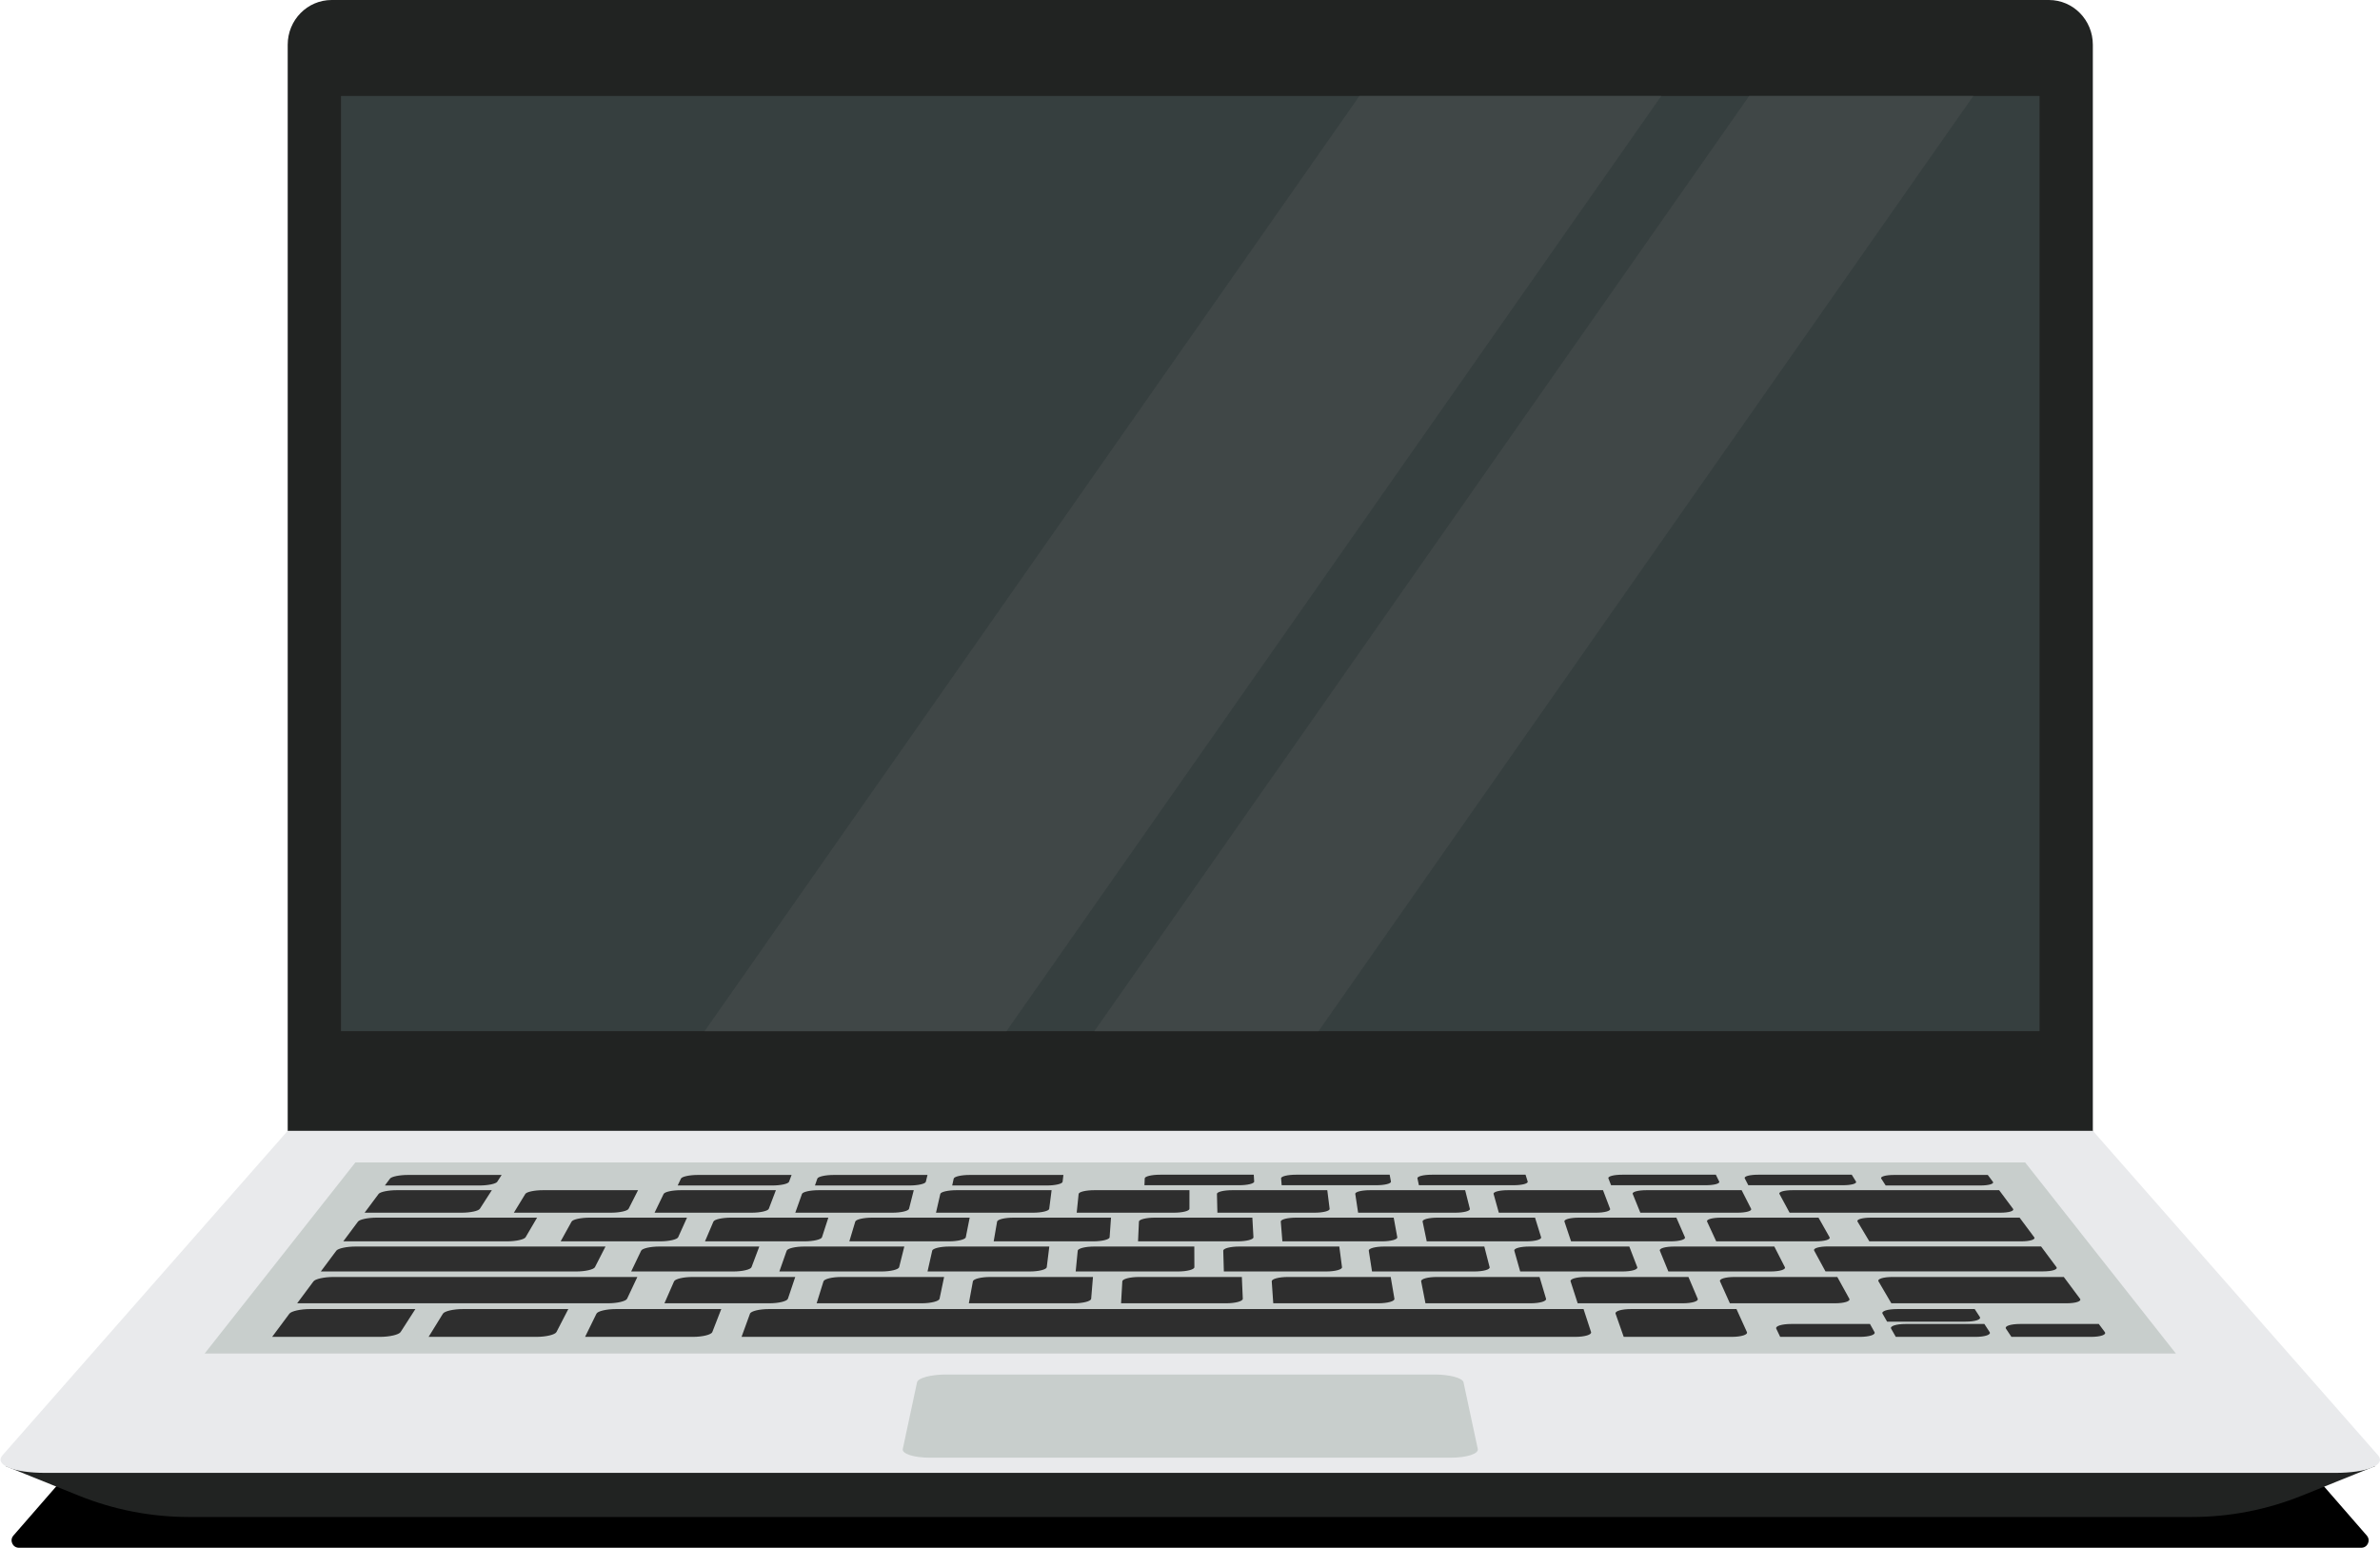 <svg width="998" height="649" viewBox="0 0 998 649" fill="none" xmlns="http://www.w3.org/2000/svg">
<path d="M990.153 649H7.936C5.295 649 3.879 645.891 5.613 643.898C33.879 611.428 62.15 578.954 90.416 546.489H907.673C935.94 578.959 964.21 611.428 992.477 643.898C994.211 645.891 992.794 649 990.153 649Z" fill="black"/>
<path d="M877.585 477.103H120.643V18.752C120.643 8.394 128.887 0 139.057 0C379.093 0 619.134 0 859.171 0C869.337 0 877.585 8.394 877.585 18.752C877.585 171.537 877.585 324.318 877.585 477.103Z" fill="#212322"/>
<path d="M855.247 432.378C617.826 432.378 380.401 432.378 142.98 432.378C142.98 301.663 142.98 170.948 142.98 40.233C380.401 40.233 617.826 40.233 855.247 40.233C855.247 170.948 855.247 301.663 855.247 432.378Z" fill="#363F3F"/>
<path d="M422.038 432.378C513.564 301.663 605.094 170.948 696.621 40.233C654.428 40.233 612.239 40.233 570.047 40.233C478.52 170.948 386.994 301.663 295.463 432.378C337.656 432.378 379.845 432.378 422.038 432.378Z" fill="#404747"/>
<path d="M552.891 432.378C644.417 301.663 735.943 170.948 827.474 40.233C796.145 40.233 764.812 40.233 733.478 40.233C641.952 170.948 550.425 301.663 458.895 432.378C490.228 432.378 521.557 432.378 552.891 432.378Z" fill="#404747"/>
<path d="M984.905 614.759C942.905 566.98 907.627 526.851 877.585 492.668C625.272 492.668 372.955 492.668 120.642 492.668C90.6 526.851 55.327 566.975 13.322 614.755C9.649 614.755 5.981 614.755 2.308 614.755C5.015 615.845 7.727 616.94 10.439 618.031C14.011 619.472 17.584 620.909 21.156 622.351C25.134 623.955 29.116 625.56 33.094 627.164C47.73 633.064 63.366 636.098 79.147 636.098C359.146 636.098 639.144 636.098 919.138 636.098C934.92 636.098 950.551 633.064 965.188 627.164C972.725 624.127 980.263 621.089 987.797 618.051C987.813 618.043 987.826 618.039 987.838 618.035C990.55 616.944 993.258 615.849 995.969 614.759H984.901H984.905Z" fill="#212322"/>
<path d="M979.122 617.599C659.117 617.599 339.111 617.599 19.105 617.599C5.542 617.599 -2.506 614.252 1.079 610.178C48.529 556.203 87.721 511.616 120.642 474.165C372.955 474.165 625.272 474.165 877.585 474.165C910.506 511.616 949.699 556.203 997.148 610.178C1000.73 614.252 992.681 617.599 979.122 617.599Z" fill="#E9EAEC"/>
<path d="M912.423 567.568C636.883 567.568 361.343 567.568 85.803 567.568C109.269 537.819 130.219 511.265 149.03 487.42C382.419 487.42 615.808 487.42 849.197 487.42C868.008 511.265 888.954 537.819 912.423 567.568Z" fill="#C8CECC"/>
<path d="M660.487 560.566C543.978 560.566 427.457 560.566 310.953 560.566C312.148 557.29 313.326 554.052 314.488 550.851C314.876 549.777 318.411 548.912 322.372 548.908C436.261 548.908 550.146 548.908 664.026 548.908C665.062 552.08 666.107 555.293 667.172 558.548C667.536 559.659 664.536 560.566 660.487 560.566Z" fill="#2E2E2E"/>
<path d="M159.342 560.566C144.266 560.566 129.195 560.566 114.116 560.566C116.556 557.29 118.967 554.052 121.348 550.851C122.146 549.777 126.007 548.912 129.972 548.908C144.709 548.908 159.442 548.908 174.179 548.908C172.14 552.08 170.072 555.293 167.983 558.548C167.26 559.659 163.403 560.566 159.342 560.566Z" fill="#2E2E2E"/>
<path d="M193.562 508.504C180.004 508.504 166.449 508.504 152.89 508.504C154.867 505.851 156.818 503.227 158.753 500.636C159.4 499.763 162.822 499.057 166.395 499.061C179.678 499.061 192.956 499.061 206.239 499.061C204.585 501.635 202.909 504.242 201.213 506.874C200.628 507.773 197.214 508.508 193.562 508.504Z" fill="#2E2E2E"/>
<path d="M254.913 546.488H124.608C126.918 543.387 129.2 540.32 131.456 537.291C132.212 536.276 135.952 535.453 139.813 535.453C182.298 535.453 224.783 535.453 267.26 535.453C265.844 538.457 264.411 541.499 262.956 544.578C262.463 545.631 258.866 546.488 254.913 546.488Z" fill="#2E2E2E"/>
<path d="M241.593 533.155C205.905 533.155 170.222 533.155 134.531 533.155C136.721 530.213 138.885 527.309 141.024 524.435C141.743 523.469 145.37 522.688 149.13 522.688C184.053 522.688 218.984 522.688 253.902 522.688C252.444 525.538 250.969 528.425 249.473 531.341C248.963 532.34 245.437 533.151 241.593 533.151V533.155Z" fill="#2E2E2E"/>
<path d="M866.483 546.488H793.087C791.273 543.387 789.481 540.32 787.709 537.291C787.112 536.276 789.761 535.453 793.617 535.453C817.547 535.453 841.476 535.453 865.405 535.453C867.649 538.457 869.914 541.499 872.203 544.578C872.993 545.631 870.428 546.488 866.483 546.488Z" fill="#2E2E2E"/>
<path d="M224.954 560.566C209.879 560.566 194.808 560.566 179.728 560.566C181.75 557.29 183.752 554.052 185.728 550.851C186.393 549.777 190.14 548.912 194.106 548.908C208.843 548.908 223.576 548.908 238.312 548.908C236.675 552.08 235.016 555.293 233.336 558.548C232.759 559.659 229.007 560.566 224.954 560.566Z" fill="#2E2E2E"/>
<path d="M726.095 560.566C711.02 560.566 695.953 560.566 680.869 560.566C679.724 557.29 678.583 554.052 677.455 550.851C677.079 549.777 679.983 548.912 683.948 548.908C698.685 548.908 713.418 548.908 728.155 548.908C729.592 552.08 731.051 555.293 732.526 558.548C733.035 559.659 730.152 560.566 726.099 560.566H726.095Z" fill="#2E2E2E"/>
<path d="M779.803 560.566C768.701 560.566 757.587 560.566 746.481 560.566C745.929 559.421 745.386 558.284 744.847 557.152C744.321 556.049 747.145 555.163 751.161 555.163C762.15 555.163 773.139 555.163 784.132 555.163C784.763 556.287 785.39 557.415 786.02 558.552C786.639 559.663 783.856 560.57 779.803 560.57V560.566Z" fill="#2E2E2E"/>
<path d="M201.067 497.088C187.843 497.088 174.622 497.088 161.394 497.088C162.112 496.123 162.827 495.162 163.541 494.205C164.172 493.357 167.54 492.672 171.062 492.672C184.161 492.672 197.252 492.672 210.347 492.672C209.737 493.624 209.123 494.577 208.504 495.538C207.949 496.395 204.627 497.092 201.067 497.092V497.088Z" fill="#2E2E2E"/>
<path d="M830.39 497.088C817.162 497.088 803.95 497.088 790.717 497.088C790.099 496.123 789.476 495.162 788.862 494.205C788.315 493.357 790.73 492.672 794.252 492.672C807.351 492.672 820.446 492.672 833.537 492.672C834.247 493.624 834.961 494.577 835.672 495.538C836.315 496.395 833.942 497.092 830.386 497.092L830.39 497.088Z" fill="#2E2E2E"/>
<path d="M876.766 560.566C865.66 560.566 854.55 560.566 843.444 560.566C842.679 559.421 841.923 558.284 841.171 557.152C840.435 556.049 843.093 555.163 847.112 555.163C858.11 555.163 869.099 555.163 880.083 555.163C880.927 556.287 881.767 557.415 882.607 558.552C883.443 559.663 880.823 560.57 876.766 560.57V560.566Z" fill="#2E2E2E"/>
<path d="M828.285 560.566C817.174 560.566 806.068 560.566 794.962 560.566C794.306 559.421 793.659 558.284 793.007 557.152C792.372 556.049 795.121 555.163 799.132 555.163C810.126 555.163 821.106 555.163 832.104 555.163C832.835 556.287 833.57 557.415 834.31 558.552C835.037 559.663 832.333 560.57 828.28 560.57L828.285 560.566Z" fill="#2E2E2E"/>
<path d="M824.223 554.185C813.251 554.185 802.279 554.185 791.315 554.185C790.68 553.069 790.04 551.958 789.409 550.855C788.791 549.781 791.515 548.916 795.476 548.912C806.336 548.912 817.183 548.912 828.046 548.912C828.761 550.011 829.475 551.11 830.198 552.217C830.909 553.303 828.23 554.185 824.228 554.185H824.223Z" fill="#2E2E2E"/>
<path d="M290.567 560.566C275.492 560.566 260.416 560.566 245.341 560.566C246.949 557.29 248.541 554.052 250.108 550.851C250.635 549.777 254.278 548.912 258.239 548.908C272.972 548.908 287.709 548.908 302.446 548.908C301.213 552.08 299.964 555.293 298.694 558.548C298.268 559.659 294.62 560.566 290.567 560.566Z" fill="#2E2E2E"/>
<path d="M322.61 546.488H278.617C279.983 543.387 281.328 540.32 282.649 537.291C283.087 536.276 286.585 535.453 290.441 535.453C304.79 535.453 319.125 535.453 333.47 535.453C332.458 538.457 331.435 541.499 330.394 544.578C330.039 545.631 326.554 546.488 322.61 546.488Z" fill="#2E2E2E"/>
<path d="M386.434 546.488H342.44C343.406 543.387 344.363 540.32 345.307 537.291C345.62 536.276 349.009 535.453 352.865 535.453C367.21 535.453 381.55 535.453 395.894 535.453C395.259 538.457 394.624 541.499 393.98 544.578C393.763 545.631 390.378 546.488 386.438 546.488H386.434Z" fill="#2E2E2E"/>
<path d="M212.62 520.512C189.727 520.512 166.838 520.512 143.949 520.512C146.03 517.721 148.081 514.959 150.112 512.234C150.793 511.315 154.316 510.576 157.98 510.576C180.392 510.576 202.805 510.576 225.218 510.576C223.63 513.283 222.021 516.024 220.396 518.794C219.84 519.739 216.355 520.512 212.616 520.512H212.62Z" fill="#2E2E2E"/>
<path d="M856.71 533.109C826.304 533.109 795.886 533.109 765.472 533.109C763.876 530.167 762.292 527.264 760.729 524.393C760.203 523.428 762.827 522.646 766.583 522.646C796.35 522.646 826.108 522.646 855.87 522.646C857.997 525.496 860.145 528.383 862.313 531.3C863.061 532.298 860.55 533.109 856.706 533.109H856.71Z" fill="#2E2E2E"/>
<path d="M450.258 546.488H406.265C406.837 543.387 407.405 540.32 407.961 537.291C408.149 536.276 411.429 535.453 415.286 535.453C429.63 535.453 443.974 535.453 458.314 535.453C458.063 538.457 457.809 541.499 457.558 544.578C457.474 545.631 454.207 546.488 450.258 546.488Z" fill="#2E2E2E"/>
<path d="M514.083 546.488H470.089C470.269 543.387 470.444 540.32 470.62 537.291C470.682 536.276 473.862 535.453 477.71 535.453C492.05 535.453 506.39 535.453 520.739 535.453C520.868 538.457 521.002 541.499 521.14 544.578C521.186 545.631 518.023 546.488 514.083 546.488Z" fill="#2E2E2E"/>
<path d="M577.906 546.488H533.913C533.7 543.387 533.487 540.32 533.278 537.291C533.207 536.276 536.273 535.453 540.134 535.453C554.474 535.453 568.819 535.453 583.163 535.453C583.677 538.457 584.199 541.499 584.721 544.578C584.901 545.631 581.851 546.488 577.902 546.488H577.906Z" fill="#2E2E2E"/>
<path d="M641.73 546.488H597.737C597.127 543.387 596.525 540.32 595.932 537.291C595.731 536.276 598.693 535.453 602.554 535.453C616.898 535.453 631.239 535.453 645.579 535.453C646.473 538.457 647.379 541.499 648.299 544.578C648.608 545.631 645.675 546.488 641.726 546.488H641.73Z" fill="#2E2E2E"/>
<path d="M705.555 546.488H661.561C660.554 543.387 659.568 540.32 658.59 537.291C658.26 536.276 661.122 535.453 664.983 535.453C679.323 535.453 693.667 535.453 708.011 535.453C709.286 538.457 710.581 541.499 711.889 544.578C712.336 545.631 709.503 546.488 705.559 546.488H705.555Z" fill="#2E2E2E"/>
<path d="M769.378 546.488H725.385C723.989 543.387 722.61 540.32 721.248 537.291C720.793 536.276 723.555 535.453 727.407 535.453C741.751 535.453 756.091 535.453 770.435 535.453C772.094 538.457 773.774 541.499 775.47 544.578C776.055 545.631 773.331 546.488 769.383 546.488H769.378Z" fill="#2E2E2E"/>
<path d="M307.497 533.155C293.22 533.155 278.946 533.155 264.669 533.155C266.077 530.213 267.469 527.309 268.843 524.435C269.307 523.469 272.729 522.688 276.481 522.688C290.458 522.688 304.418 522.688 318.394 522.688C317.316 525.538 316.225 528.425 315.131 531.341C314.759 532.34 311.333 533.151 307.497 533.151V533.155Z" fill="#2E2E2E"/>
<path d="M369.629 533.155C355.352 533.155 341.079 533.155 326.805 533.155C327.842 530.213 328.861 527.309 329.876 524.435C330.219 523.469 333.541 522.688 337.293 522.688C351.27 522.688 365.229 522.688 379.202 522.688C378.487 525.538 377.764 528.425 377.037 531.341C376.791 532.34 373.473 533.151 369.633 533.151L369.629 533.155Z" fill="#2E2E2E"/>
<path d="M431.761 533.155C417.483 533.155 403.21 533.155 388.937 533.155C389.601 530.213 390.253 527.309 390.901 524.435C391.114 523.469 394.344 522.688 398.096 522.688C412.068 522.688 426.036 522.688 440.005 522.688C439.654 525.538 439.294 528.425 438.935 531.341C438.814 532.34 435.601 533.151 431.761 533.151V533.155Z" fill="#2E2E2E"/>
<path d="M493.893 533.155C479.62 533.155 465.342 533.155 451.065 533.155C451.353 530.213 451.641 527.309 451.921 524.435C452.022 523.469 455.139 522.688 458.899 522.688C472.872 522.688 486.836 522.688 500.808 522.688C500.825 525.538 500.833 528.425 500.837 531.341C500.846 532.34 497.728 533.151 493.893 533.151V533.155Z" fill="#2E2E2E"/>
<path d="M556.024 533.155C541.747 533.155 527.474 533.155 513.197 533.155C513.113 530.213 513.029 527.309 512.946 524.435C512.917 523.469 515.946 522.688 519.698 522.688C533.666 522.688 547.643 522.688 561.611 522.688C561.983 525.538 562.355 528.425 562.739 531.341C562.869 532.34 559.852 533.151 556.02 533.151L556.024 533.155Z" fill="#2E2E2E"/>
<path d="M618.156 533.155C603.879 533.155 589.606 533.155 575.328 533.155C574.873 530.213 574.418 527.309 573.97 524.435C573.82 523.469 576.745 522.688 580.501 522.688C594.465 522.688 608.446 522.688 622.414 522.688C623.145 525.538 623.889 528.425 624.641 531.341C624.896 532.34 621.996 533.151 618.152 533.151L618.156 533.155Z" fill="#2E2E2E"/>
<path d="M680.288 533.155C666.011 533.155 651.733 533.155 637.46 533.155C636.629 530.213 635.81 527.309 634.995 524.435C634.723 523.469 637.539 522.688 641.304 522.688C655.272 522.688 669.245 522.688 683.217 522.688C684.316 525.538 685.427 528.425 686.543 531.341C686.923 532.34 684.12 533.151 680.284 533.151L680.288 533.155Z" fill="#2E2E2E"/>
<path d="M742.42 533.155C728.147 533.155 713.869 533.155 699.592 533.155C698.384 530.213 697.198 527.309 696.02 524.435C695.627 523.469 698.347 522.688 702.107 522.688C716.076 522.688 730.052 522.688 744.02 522.688C745.478 525.538 746.949 528.425 748.445 531.341C748.959 532.34 746.251 533.151 742.416 533.151L742.42 533.155Z" fill="#2E2E2E"/>
<path d="M276.82 520.512C262.915 520.512 249.009 520.512 235.1 520.512C236.646 517.721 238.171 514.959 239.683 512.234C240.189 511.315 243.569 510.576 247.233 510.576C260.851 510.576 274.468 510.576 288.085 510.576C286.861 513.283 285.624 516.024 284.37 518.794C283.944 519.739 280.556 520.512 276.82 520.512Z" fill="#2E2E2E"/>
<path d="M337.347 520.512C323.438 520.512 309.536 520.512 295.627 520.512C296.817 517.721 297.996 514.959 299.157 512.234C299.546 511.315 302.834 510.576 306.499 510.576C320.112 510.576 333.737 510.576 347.35 510.576C346.469 513.283 345.583 516.024 344.68 518.794C344.371 519.739 341.091 520.512 337.347 520.512Z" fill="#2E2E2E"/>
<path d="M397.875 520.512C383.969 520.512 370.06 520.512 356.154 520.512C356.99 517.721 357.817 514.959 358.636 512.234C358.908 511.315 362.1 510.576 365.764 510.576C379.382 510.576 392.995 510.576 406.616 510.576C406.077 513.283 405.538 516.024 404.986 518.794C404.798 519.739 401.614 520.512 397.875 520.512Z" fill="#2E2E2E"/>
<path d="M458.402 520.512C444.496 520.512 430.587 520.512 416.681 520.512C417.166 517.721 417.642 514.959 418.11 512.234C418.273 511.315 421.369 510.576 425.03 510.576C438.651 510.576 452.268 510.576 465.881 510.576C465.693 513.283 465.497 516.024 465.296 518.794C465.229 519.739 462.142 520.512 458.402 520.512Z" fill="#2E2E2E"/>
<path d="M518.929 520.512C505.024 520.512 491.114 520.512 477.209 520.512C477.334 517.721 477.464 514.959 477.589 512.234C477.627 511.315 480.635 510.576 484.295 510.576C497.912 510.576 511.534 510.576 525.147 510.576C525.301 513.283 525.452 516.024 525.606 518.794C525.665 519.739 522.673 520.512 518.929 520.512Z" fill="#2E2E2E"/>
<path d="M579.457 520.512C565.547 520.512 551.641 520.512 537.736 520.512C537.51 517.721 537.289 514.959 537.067 512.234C536.992 511.315 539.909 510.576 543.565 510.576C557.182 510.576 570.795 510.576 584.416 510.576C584.913 513.283 585.415 516.024 585.916 518.794C586.088 519.739 583.196 520.512 579.457 520.512Z" fill="#2E2E2E"/>
<path d="M639.984 520.512C626.079 520.512 612.165 520.512 598.263 520.512C597.683 517.721 597.11 514.959 596.542 512.234C596.358 511.315 599.166 510.576 602.83 510.576C616.452 510.576 630.065 510.576 643.682 510.576C644.522 513.283 645.37 516.024 646.227 518.794C646.519 519.739 643.724 520.512 639.984 520.512Z" fill="#2E2E2E"/>
<path d="M700.511 520.512C686.601 520.512 672.7 520.512 658.79 520.512C657.854 517.721 656.931 514.959 656.02 512.234C655.711 511.315 658.435 510.576 662.096 510.576C675.704 510.576 689.33 510.576 702.947 510.576C704.13 513.283 705.329 516.024 706.536 518.794C706.946 519.739 704.255 520.512 700.515 520.512H700.511Z" fill="#2E2E2E"/>
<path d="M761.381 520.512C747.475 520.512 733.566 520.512 719.66 520.512C718.373 517.721 717.099 514.959 715.833 512.234C715.407 511.315 718.039 510.576 721.699 510.576C735.317 510.576 748.934 510.576 762.551 510.576C764.08 513.283 765.626 516.024 767.189 518.794C767.72 519.739 765.125 520.512 761.385 520.512H761.381Z" fill="#2E2E2E"/>
<path d="M256.15 508.504C242.591 508.504 229.032 508.504 215.478 508.504C217.095 505.851 218.695 503.227 220.279 500.636C220.809 499.763 224.135 499.057 227.708 499.061C240.991 499.061 254.269 499.061 267.552 499.061C266.245 501.635 264.92 504.242 263.579 506.874C263.123 507.773 259.793 508.508 256.146 508.504H256.15Z" fill="#2E2E2E"/>
<path d="M315.152 508.504C301.597 508.504 288.039 508.504 274.48 508.504C275.763 505.851 277.029 503.227 278.282 500.636C278.704 499.763 281.934 499.057 285.511 499.061C298.79 499.061 312.073 499.061 325.355 499.061C324.374 501.635 323.379 504.242 322.372 506.874C322.025 507.773 318.795 508.508 315.148 508.504H315.152Z" fill="#2E2E2E"/>
<path d="M374.154 508.504C360.595 508.504 347.045 508.504 333.486 508.504C334.435 505.851 335.371 503.227 336.29 500.636C336.599 499.763 339.754 499.057 343.322 499.061C356.601 499.061 369.884 499.061 383.167 499.061C382.511 501.635 381.846 504.242 381.178 506.874C380.948 507.773 377.806 508.508 374.158 508.504H374.154Z" fill="#2E2E2E"/>
<path d="M433.156 508.504C419.598 508.504 406.043 508.504 392.489 508.504C393.099 505.851 393.7 503.227 394.294 500.636C394.49 499.763 397.553 499.057 401.125 499.061C414.404 499.061 427.687 499.061 440.966 499.061C440.636 501.635 440.301 504.242 439.967 506.874C439.85 507.773 436.8 508.508 433.156 508.504Z" fill="#2E2E2E"/>
<path d="M492.159 508.504C478.605 508.504 465.05 508.504 451.491 508.504C451.767 505.851 452.035 503.227 452.298 500.636C452.386 499.763 455.36 499.057 458.929 499.061C472.208 499.061 485.495 499.061 498.773 499.061C498.773 501.635 498.773 504.242 498.769 506.874C498.761 507.773 495.815 508.508 492.167 508.504H492.159Z" fill="#2E2E2E"/>
<path d="M551.161 508.504C537.598 508.504 524.047 508.504 510.489 508.504C510.422 505.851 510.363 503.227 510.297 500.636C510.276 499.763 513.155 499.057 516.727 499.061C530.01 499.061 543.289 499.061 556.567 499.061C556.893 501.635 557.219 504.242 557.554 506.874C557.666 507.773 554.808 508.508 551.157 508.504H551.161Z" fill="#2E2E2E"/>
<path d="M610.167 508.504C596.604 508.504 583.058 508.504 569.495 508.504C569.094 505.851 568.697 503.227 568.305 500.636C568.175 499.763 570.962 499.057 574.534 499.061C587.822 499.061 601.096 499.061 614.379 499.061C615.031 501.635 615.691 504.242 616.355 506.874C616.577 507.773 613.815 508.508 610.167 508.504Z" fill="#2E2E2E"/>
<path d="M669.169 508.504C655.615 508.504 642.052 508.504 628.497 508.504C627.758 505.851 627.027 503.227 626.308 500.636C626.061 499.763 628.769 499.057 632.337 499.061C645.616 499.061 658.895 499.061 672.182 499.061C673.164 501.635 674.15 504.242 675.153 506.874C675.495 507.773 672.817 508.508 669.169 508.504Z" fill="#2E2E2E"/>
<path d="M728.51 508.504C714.951 508.504 701.397 508.504 687.842 508.504C686.764 505.851 685.695 503.227 684.646 500.636C684.291 499.763 686.907 499.057 690.475 499.061C703.758 499.061 717.037 499.061 730.319 499.061C731.627 501.635 732.948 504.242 734.289 506.874C734.748 507.773 732.158 508.508 728.514 508.504H728.51Z" fill="#2E2E2E"/>
<path d="M847.505 520.512C826.292 520.512 805.086 520.512 783.865 520.512C782.202 517.721 780.551 514.959 778.922 512.234C778.37 511.315 780.906 510.576 784.562 510.576C805.333 510.576 826.108 510.576 846.878 510.576C848.9 513.283 850.939 516.024 852.999 518.794C853.71 519.739 851.245 520.512 847.505 520.512Z" fill="#2E2E2E"/>
<path d="M838.735 508.504C809.294 508.504 779.862 508.504 750.426 508.504C748.988 505.851 747.572 503.227 746.172 500.636C745.696 499.763 748.219 499.057 751.788 499.061C780.631 499.061 809.47 499.061 838.3 499.061C840.226 501.635 842.165 504.242 844.121 506.874C844.797 507.773 842.378 508.508 838.735 508.504Z" fill="#2E2E2E"/>
<path d="M323.847 497.088C310.627 497.088 297.403 497.088 284.174 497.088C284.634 496.123 285.085 495.162 285.54 494.205C285.941 493.357 289.121 492.672 292.643 492.672C305.738 492.672 318.833 492.672 331.928 492.672C331.573 493.624 331.218 494.577 330.863 495.538C330.545 496.395 327.403 497.092 323.843 497.092L323.847 497.088Z" fill="#2E2E2E"/>
<path d="M381.404 497.088C368.179 497.088 354.955 497.088 341.73 497.088C342.069 496.123 342.403 495.162 342.733 494.205C343.03 493.357 346.118 492.672 349.644 492.672C362.739 492.672 375.834 492.672 388.929 492.672C388.69 493.624 388.457 494.577 388.227 495.538C388.014 496.395 384.963 497.092 381.404 497.092V497.088Z" fill="#2E2E2E"/>
<path d="M438.956 497.088C425.732 497.088 412.511 497.088 399.283 497.088C399.496 496.123 399.705 495.162 399.918 494.205C400.11 493.357 403.106 492.672 406.633 492.672C419.727 492.672 432.822 492.672 445.917 492.672C445.804 493.624 445.692 494.577 445.579 495.538C445.474 496.395 442.516 497.092 438.956 497.092V497.088Z" fill="#2E2E2E"/>
<path d="M519.56 496.988C506.34 496.988 493.116 496.988 479.9 496.988C479.941 496.023 479.979 495.062 480.021 494.105C480.058 493.257 482.941 492.572 486.464 492.572C499.554 492.572 512.649 492.572 525.74 492.572C525.799 493.524 525.857 494.477 525.911 495.434C525.962 496.29 523.12 496.984 519.565 496.984L519.56 496.988Z" fill="#2E2E2E"/>
<path d="M577.104 496.988C563.884 496.988 550.668 496.988 537.443 496.988C537.364 496.023 537.284 495.062 537.201 494.105C537.126 493.257 539.921 492.572 543.447 492.572C556.538 492.572 569.633 492.572 582.724 492.572C582.899 493.524 583.079 494.477 583.259 495.434C583.417 496.29 580.668 496.984 577.108 496.984L577.104 496.988Z" fill="#2E2E2E"/>
<path d="M634.644 496.988C621.428 496.988 608.199 496.988 594.983 496.988C594.779 496.023 594.574 495.062 594.373 494.105C594.194 493.257 596.905 492.572 600.428 492.572C613.518 492.572 626.613 492.572 639.704 492.572C640.001 493.524 640.302 494.477 640.602 495.434C640.866 496.29 638.208 496.984 634.648 496.984L634.644 496.988Z" fill="#2E2E2E"/>
<path d="M715.236 496.988C702.015 496.988 688.795 496.988 675.571 496.988C675.199 496.023 674.823 495.062 674.447 494.105C674.117 493.257 676.703 492.572 680.225 492.572C693.32 492.572 706.411 492.572 719.502 492.572C719.97 493.524 720.438 494.477 720.906 495.434C721.328 496.29 718.779 496.984 715.227 496.984L715.236 496.988Z" fill="#2E2E2E"/>
<path d="M772.775 496.988C759.559 496.988 746.331 496.988 733.115 496.988C732.617 496.023 732.12 495.062 731.627 494.105C731.184 493.257 733.691 492.572 737.214 492.572C750.309 492.572 763.399 492.572 776.49 492.572C777.079 493.524 777.668 494.477 778.257 495.434C778.784 496.29 776.331 496.984 772.775 496.984V496.988Z" fill="#2E2E2E"/>
<path d="M608.312 611.233C535.521 611.233 462.714 611.233 389.919 611.233C383.217 611.233 378.127 609.591 378.562 607.581C380.622 597.942 382.611 588.624 384.541 579.616C384.926 577.81 390.337 576.361 396.629 576.356C464.953 576.356 533.281 576.356 601.606 576.356C607.898 576.356 613.313 577.81 613.693 579.616C615.616 588.624 617.604 597.942 619.673 607.581C620.095 609.591 615.018 611.233 608.316 611.233H608.312Z" fill="#C8CECC"/>
</svg>
